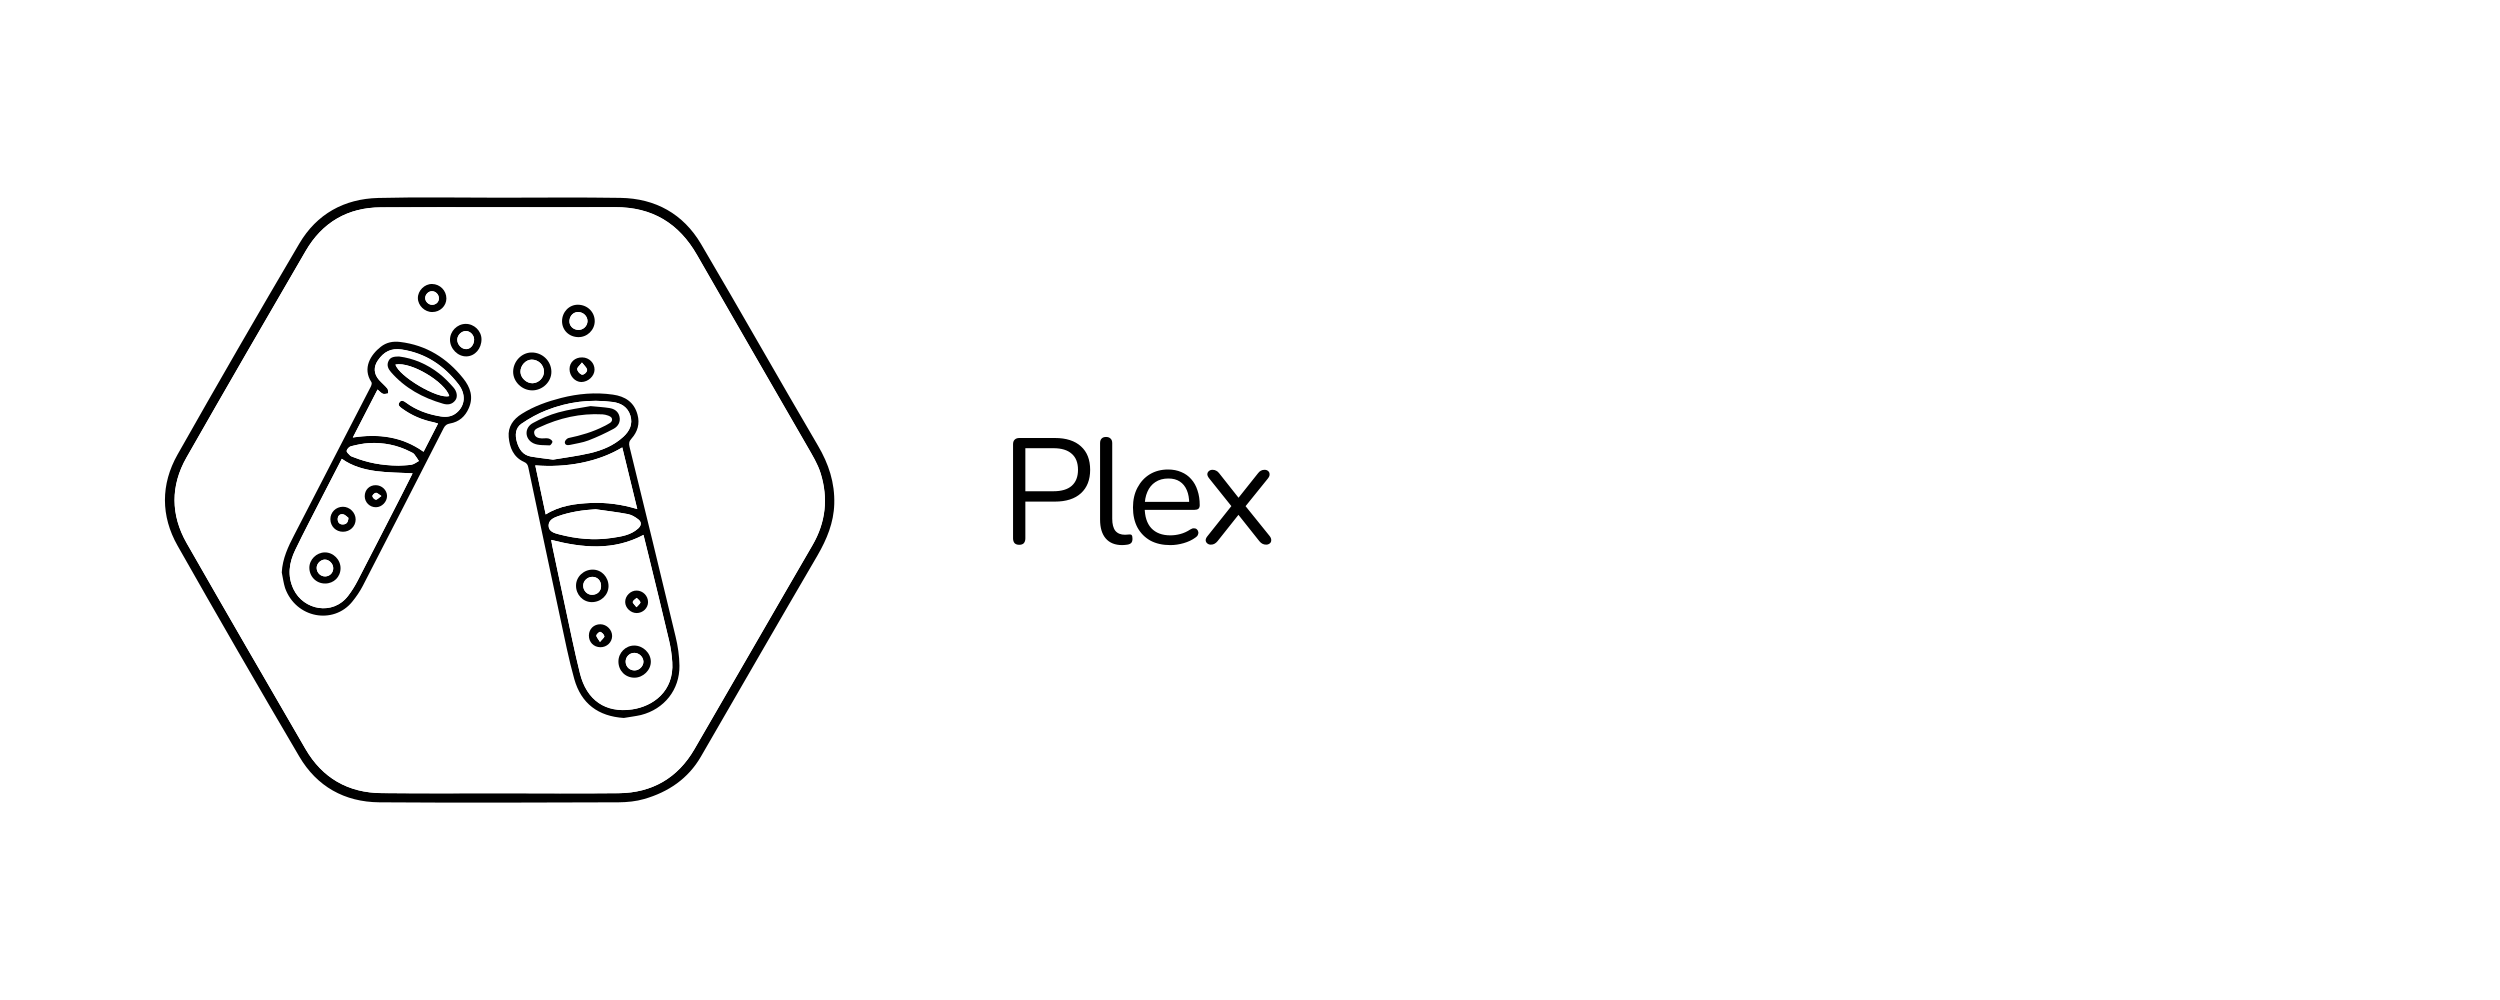 <svg xmlns="http://www.w3.org/2000/svg" fill="none" viewBox="0 0 200 80" height="80" width="200">
<rect fill="white" height="80" width="200"></rect>
<g clip-path="url(#clip0_338_260)">
<path fill="white" d="M0 0C26.667 0 53.326 0 80 0C80 26.659 80 53.326 80 80C53.341 80 26.667 80 0 80C0 53.341 0 26.674 0 0ZM40.007 15.815C36.763 15.815 33.511 15.756 30.267 15.83C27.541 15.889 25.341 17.111 23.956 19.474C20.659 25.074 17.407 30.704 14.207 36.363C12.859 38.741 12.867 41.274 14.215 43.652C17.407 49.296 20.652 54.919 23.948 60.511C25.363 62.911 27.578 64.163 30.356 64.178C36.741 64.222 43.118 64.2 49.504 64.178C50.185 64.178 50.896 64.104 51.548 63.911C53.474 63.356 55.059 62.289 56.081 60.519C59.193 55.148 62.282 49.77 65.4 44.407C66.148 43.126 66.696 41.807 66.733 40.304C66.785 38.607 66.289 37.104 65.43 35.637C62.289 30.274 59.237 24.859 56.074 19.504C54.652 17.096 52.43 15.859 49.63 15.815C46.43 15.778 43.215 15.815 40.007 15.815Z"></path>
<path fill="black" d="M40.007 15.815C43.215 15.815 46.43 15.778 49.637 15.83C52.437 15.874 54.659 17.111 56.081 19.518C59.237 24.874 62.289 30.289 65.437 35.652C66.296 37.111 66.793 38.622 66.741 40.319C66.696 41.822 66.148 43.133 65.407 44.422C62.274 49.778 59.185 55.156 56.074 60.526C55.052 62.296 53.467 63.363 51.541 63.919C50.889 64.111 50.178 64.178 49.496 64.185C43.111 64.207 36.733 64.23 30.348 64.185C27.563 64.163 25.348 62.919 23.941 60.519C20.652 54.926 17.407 49.311 14.207 43.659C12.859 41.281 12.859 38.748 14.2 36.37C17.4 30.711 20.652 25.081 23.948 19.481C25.341 17.119 27.533 15.904 30.259 15.837C33.511 15.755 36.755 15.815 40.007 15.815ZM40.007 63.459C43.178 63.459 46.355 63.489 49.526 63.452C52.178 63.422 54.222 62.237 55.556 59.941C58.718 54.504 61.837 49.044 65.007 43.607C66.074 41.77 66.267 39.852 65.659 37.867C65.422 37.104 64.978 36.392 64.578 35.689C61.644 30.585 58.689 25.504 55.77 20.4C54.311 17.844 52.163 16.555 49.207 16.57C42.963 16.593 36.711 16.555 30.467 16.585C27.83 16.6 25.793 17.785 24.467 20.067C21.267 25.57 18.074 31.074 14.926 36.6C13.644 38.852 13.652 41.193 14.941 43.444C18.074 48.948 21.259 54.43 24.437 59.911C25.785 62.237 27.844 63.422 30.526 63.444C33.689 63.481 36.844 63.459 40.007 63.459Z"></path>
<path fill="white" d="M40.008 63.459C36.845 63.459 33.689 63.481 30.526 63.452C27.845 63.43 25.785 62.245 24.437 59.919C21.259 54.437 18.074 48.956 14.926 43.452C13.645 41.2 13.63 38.859 14.911 36.607C18.059 31.081 21.252 25.57 24.452 20.074C25.778 17.793 27.815 16.6 30.452 16.593C36.696 16.563 42.948 16.6 49.193 16.578C52.148 16.57 54.296 17.859 55.756 20.407C58.674 25.511 61.637 30.6 64.563 35.696C64.971 36.4 65.408 37.111 65.645 37.874C66.259 39.859 66.059 41.778 64.993 43.615C61.83 49.052 58.704 54.511 55.541 59.948C54.208 62.245 52.163 63.422 49.511 63.459C46.356 63.489 43.178 63.459 40.008 63.459ZM49.904 57.437C50.363 57.356 50.83 57.304 51.282 57.193C53.141 56.718 54.378 55.17 54.356 53.252C54.348 52.467 54.222 51.674 54.045 50.911C52.837 45.852 51.6 40.793 50.363 35.741C50.296 35.467 50.334 35.289 50.519 35.081C51.015 34.533 51.2 33.889 51 33.163C50.726 32.163 49.993 31.696 49.037 31.563C47.637 31.37 46.259 31.489 44.889 31.83C43.785 32.111 42.719 32.489 41.748 33.096C41.074 33.519 40.622 34.126 40.696 34.963C40.778 35.807 41.074 36.563 41.911 36.941C42.141 37.044 42.215 37.178 42.267 37.393C43.119 41.422 43.963 45.452 44.83 49.481C45.178 51.096 45.496 52.718 45.941 54.311C46.496 56.296 47.867 57.304 49.904 57.437ZM22.541 45.793C22.63 46.215 22.682 46.645 22.822 47.044C23.696 49.467 26.689 49.978 28.185 48.148C28.511 47.748 28.808 47.319 29.045 46.859C31.208 42.659 33.363 38.452 35.511 34.245C35.622 34.022 35.763 33.926 36.008 33.882C36.733 33.756 37.222 33.319 37.519 32.652C37.911 31.763 37.637 30.978 37.074 30.274C35.77 28.645 34.119 27.607 32.015 27.356C31.452 27.289 30.933 27.385 30.482 27.741C29.674 28.363 28.985 29.452 29.733 30.578C29.785 30.652 29.726 30.837 29.674 30.941C27.637 34.889 25.6 38.83 23.563 42.778C23.059 43.726 22.6 44.681 22.541 45.793ZM44.111 29.741C44.104 28.874 43.378 28.178 42.504 28.2C41.719 28.215 41.059 28.919 41.052 29.733C41.045 30.533 41.756 31.23 42.578 31.23C43.408 31.23 44.119 30.541 44.111 29.741ZM47.578 25.704C47.585 24.963 46.993 24.378 46.237 24.378C45.533 24.378 44.971 24.956 44.963 25.689C44.956 26.407 45.511 26.956 46.259 26.97C46.971 26.985 47.571 26.415 47.578 25.704ZM36 27.193C36.008 27.904 36.63 28.526 37.319 28.511C37.993 28.496 38.526 27.889 38.519 27.133C38.511 26.459 37.926 25.904 37.252 25.911C36.563 25.919 35.993 26.504 36 27.193ZM35.711 23.881C35.711 23.244 35.2 22.726 34.563 22.718C33.963 22.711 33.422 23.252 33.43 23.852C33.437 24.452 33.971 24.97 34.585 24.963C35.208 24.956 35.711 24.474 35.711 23.881ZM45.563 29.526C45.563 30.089 45.993 30.556 46.511 30.556C47.067 30.556 47.563 30.089 47.571 29.57C47.578 29.03 47.141 28.593 46.585 28.585C46 28.578 45.571 28.978 45.563 29.526Z"></path>
<path fill="black" d="M49.904 57.437C47.867 57.304 46.496 56.296 45.941 54.319C45.496 52.733 45.178 51.104 44.83 49.489C43.963 45.459 43.119 41.43 42.267 37.4C42.222 37.178 42.141 37.044 41.911 36.948C41.074 36.57 40.771 35.807 40.697 34.97C40.622 34.133 41.067 33.526 41.748 33.104C42.719 32.496 43.785 32.118 44.889 31.837C46.252 31.489 47.637 31.37 49.037 31.57C50 31.704 50.734 32.17 51 33.17C51.2 33.896 51.008 34.541 50.519 35.089C50.326 35.296 50.297 35.474 50.363 35.748C51.6 40.8 52.837 45.859 54.045 50.919C54.23 51.681 54.348 52.474 54.356 53.259C54.378 55.178 53.141 56.726 51.282 57.2C50.83 57.304 50.363 57.356 49.904 57.437ZM44.096 43.193C44.126 43.363 44.156 43.496 44.178 43.63C44.511 45.222 44.845 46.815 45.193 48.407C45.585 50.23 45.948 52.052 46.4 53.859C46.934 56.022 48.452 57.052 50.585 56.741C52.23 56.504 53.941 55.311 53.785 52.97C53.748 52.393 53.667 51.815 53.534 51.252C52.993 48.933 52.422 46.622 51.859 44.311C51.734 43.793 51.6 43.274 51.482 42.785C49.067 44.074 46.615 43.83 44.096 43.193ZM42.822 37.23C43.104 38.556 43.378 39.844 43.652 41.156C44.785 40.444 46.022 40.296 47.267 40.237C48.511 40.185 49.734 40.341 50.978 40.726C50.571 39.052 50.178 37.43 49.778 35.793C47.822 36.97 45.304 37.43 42.822 37.23ZM44.245 36.77C45.134 36.615 46.185 36.489 47.215 36.245C48.185 36.015 49.119 35.63 49.874 34.933C50.371 34.474 50.637 33.926 50.43 33.245C50.222 32.563 49.689 32.245 49.022 32.156C47.2 31.919 45.422 32.148 43.726 32.815C43.022 33.089 42.348 33.467 41.726 33.889C41.237 34.23 41.185 34.793 41.356 35.363C41.526 35.941 41.83 36.4 42.467 36.519C42.993 36.615 43.534 36.674 44.245 36.77ZM47.652 40.741C46.608 40.807 45.6 40.956 44.63 41.296C44.26 41.43 43.874 41.615 43.889 42.067C43.904 42.526 44.341 42.645 44.711 42.741C46.104 43.111 47.526 43.245 48.956 43.03C49.697 42.919 50.452 42.815 51.045 42.282C51.311 42.044 51.348 41.778 51.074 41.556C50.83 41.363 50.534 41.185 50.237 41.126C49.378 40.963 48.511 40.867 47.652 40.741Z"></path>
<path fill="black" d="M22.541 45.793C22.6 44.681 23.059 43.718 23.548 42.778C25.585 38.83 27.629 34.889 29.659 30.941C29.711 30.837 29.77 30.652 29.718 30.578C28.97 29.452 29.659 28.37 30.466 27.741C30.918 27.385 31.437 27.289 32 27.355C34.103 27.607 35.755 28.644 37.059 30.274C37.622 30.978 37.896 31.756 37.504 32.652C37.215 33.319 36.726 33.755 35.992 33.881C35.748 33.926 35.615 34.022 35.496 34.244C33.348 38.452 31.2 42.659 29.029 46.859C28.792 47.319 28.496 47.748 28.17 48.148C26.674 49.978 23.681 49.474 22.807 47.044C22.681 46.644 22.629 46.215 22.541 45.793ZM33.007 37.867C32.022 37.815 31.044 37.815 30.089 37.689C29.126 37.556 28.185 37.304 27.348 36.704C26.837 37.696 26.326 38.667 25.829 39.644C25.089 41.096 24.326 42.533 23.622 44C23.133 45.015 22.97 46.067 23.489 47.141C24.289 48.815 26.637 49.274 27.859 47.659C28.14 47.289 28.392 46.889 28.607 46.474C29.792 44.185 30.963 41.889 32.141 39.593C32.437 39 32.733 38.407 33.007 37.867ZM35.044 33.881C34.911 33.844 34.807 33.815 34.696 33.793C33.778 33.607 32.933 33.252 32.17 32.696C31.992 32.563 31.785 32.437 31.948 32.2C32.103 31.963 32.311 32.089 32.489 32.222C33.311 32.83 34.244 33.156 35.244 33.319C35.711 33.392 36.155 33.348 36.533 33.022C37.215 32.444 37.289 31.533 36.666 30.741C35.511 29.252 34.052 28.274 32.148 27.97C31.267 27.83 30.696 28.163 30.229 28.837C29.866 29.37 29.896 29.911 30.318 30.4C30.526 30.637 30.785 30.844 30.985 31.089C31.059 31.178 31.037 31.348 31.052 31.481C30.911 31.496 30.748 31.555 30.629 31.511C30.481 31.452 30.363 31.304 30.2 31.17C29.541 32.444 28.896 33.696 28.222 35.007C30.303 34.681 32.185 34.941 33.881 36.148C34.274 35.385 34.652 34.644 35.044 33.881ZM31.881 37.252C32.089 37.237 32.511 37.237 32.926 37.17C33.133 37.133 33.318 36.978 33.511 36.874C33.385 36.689 33.274 36.496 33.133 36.326C33.059 36.237 32.933 36.193 32.822 36.133C31.785 35.6 30.681 35.385 29.533 35.444C29.044 35.467 28.555 35.578 28.081 35.696C27.941 35.733 27.755 35.919 27.733 36.059C27.718 36.17 27.904 36.326 28.015 36.444C28.081 36.511 28.185 36.533 28.281 36.57C29.37 37.007 30.496 37.237 31.881 37.252Z"></path>
<path fill="black" d="M44.111 29.741C44.118 30.541 43.407 31.23 42.578 31.23C41.755 31.23 41.044 30.533 41.052 29.733C41.059 28.919 41.718 28.215 42.504 28.2C43.378 28.178 44.104 28.874 44.111 29.741ZM41.637 29.748C41.644 30.23 42.126 30.674 42.615 30.659C43.111 30.637 43.526 30.207 43.519 29.718C43.511 29.193 43.074 28.77 42.541 28.77C42.059 28.77 41.622 29.237 41.637 29.748Z"></path>
<path fill="black" d="M47.578 25.704C47.57 26.407 46.97 26.985 46.259 26.97C45.511 26.956 44.963 26.407 44.963 25.689C44.97 24.956 45.533 24.37 46.237 24.378C47 24.385 47.585 24.97 47.578 25.704ZM46.252 26.393C46.652 26.407 46.992 26.096 47 25.696C47.007 25.311 46.681 24.978 46.274 24.963C45.889 24.948 45.585 25.244 45.556 25.652C45.526 26.052 45.822 26.37 46.252 26.393Z"></path>
<path fill="black" d="M36 27.193C35.993 26.504 36.563 25.919 37.252 25.911C37.926 25.904 38.511 26.467 38.519 27.133C38.526 27.889 37.993 28.496 37.319 28.511C36.63 28.533 36.008 27.904 36 27.193ZM37.274 26.482C36.919 26.482 36.585 26.807 36.585 27.17C36.578 27.563 36.919 27.926 37.296 27.933C37.645 27.933 37.933 27.585 37.933 27.163C37.926 26.807 37.615 26.489 37.274 26.482Z"></path>
<path fill="black" d="M35.711 23.881C35.711 24.474 35.208 24.963 34.585 24.963C33.978 24.97 33.437 24.445 33.43 23.852C33.422 23.252 33.963 22.711 34.563 22.719C35.2 22.726 35.711 23.244 35.711 23.881ZM34.563 24.385C34.874 24.385 35.111 24.163 35.111 23.867C35.111 23.556 34.852 23.296 34.556 23.296C34.274 23.296 34.022 23.556 34.015 23.845C34.015 24.119 34.282 24.378 34.563 24.385Z"></path>
<path fill="black" d="M45.563 29.526C45.563 28.978 46 28.578 46.578 28.593C47.133 28.6 47.57 29.037 47.563 29.578C47.556 30.089 47.059 30.555 46.504 30.563C46 30.555 45.563 30.081 45.563 29.526ZM46.556 29C46.37 29.244 46.163 29.4 46.178 29.533C46.193 29.689 46.363 29.889 46.519 29.963C46.696 30.044 47.022 29.733 46.963 29.548C46.911 29.378 46.748 29.252 46.556 29Z"></path>
<path fill="white" d="M44.096 43.193C46.615 43.83 49.067 44.074 51.474 42.8C51.593 43.282 51.726 43.8 51.852 44.326C52.415 46.637 52.985 48.948 53.526 51.267C53.659 51.83 53.741 52.407 53.778 52.985C53.926 55.319 52.215 56.511 50.578 56.756C48.444 57.067 46.933 56.037 46.392 53.874C45.948 52.067 45.578 50.245 45.185 48.422C44.844 46.83 44.511 45.237 44.17 43.645C44.148 43.496 44.126 43.363 44.096 43.193ZM48.681 46.896C48.689 46.17 48.133 45.578 47.429 45.563C46.704 45.548 46.081 46.133 46.074 46.837C46.074 47.563 46.63 48.156 47.326 48.163C48.074 48.178 48.674 47.608 48.681 46.896ZM49.474 52.919C49.474 53.652 50.029 54.208 50.755 54.208C51.452 54.208 52.074 53.6 52.067 52.919C52.059 52.23 51.437 51.637 50.741 51.637C50.044 51.652 49.474 52.222 49.474 52.919ZM47.111 50.83C47.104 51.363 47.496 51.77 48.022 51.778C48.533 51.785 48.956 51.385 48.963 50.889C48.97 50.393 48.533 49.948 48.029 49.941C47.511 49.941 47.118 50.319 47.111 50.83ZM50.933 49.044C51.422 49.044 51.844 48.645 51.844 48.163C51.844 47.659 51.437 47.245 50.933 47.237C50.444 47.23 50.007 47.667 50.015 48.156C50.022 48.63 50.459 49.044 50.933 49.044Z"></path>
<path fill="white" d="M42.822 37.23C45.304 37.43 47.83 36.97 49.785 35.793C50.185 37.43 50.578 39.052 50.985 40.726C49.741 40.348 48.519 40.185 47.274 40.237C46.03 40.289 44.793 40.444 43.659 41.156C43.378 39.844 43.104 38.556 42.822 37.23Z"></path>
<path fill="white" d="M44.245 36.77C43.533 36.674 43 36.622 42.467 36.526C41.83 36.407 41.526 35.948 41.356 35.37C41.185 34.8 41.23 34.23 41.726 33.896C42.348 33.467 43.022 33.096 43.726 32.822C45.43 32.148 47.2 31.919 49.022 32.163C49.689 32.252 50.222 32.57 50.43 33.252C50.637 33.933 50.37 34.481 49.874 34.941C49.119 35.637 48.193 36.022 47.215 36.252C46.185 36.489 45.133 36.615 44.245 36.77ZM47.245 32.489C46.452 32.637 45.541 32.748 44.667 32.985C43.963 33.178 43.274 33.489 42.63 33.837C41.933 34.215 41.963 35.126 42.681 35.459C43.059 35.637 43.533 35.6 43.97 35.622C44.044 35.622 44.208 35.407 44.193 35.319C44.178 35.222 44.008 35.104 43.889 35.074C43.711 35.037 43.519 35.074 43.341 35.067C43.067 35.052 42.807 34.985 42.741 34.674C42.681 34.37 42.948 34.274 43.148 34.178C44.748 33.422 46.43 33.037 48.2 33.141C48.467 33.156 48.889 33.281 48.948 33.459C49.059 33.792 48.645 33.896 48.407 34.052C48.385 34.067 48.363 34.067 48.341 34.081C47.437 34.548 46.467 34.83 45.474 35.037C45.356 35.059 45.185 35.252 45.185 35.363C45.185 35.6 45.385 35.637 45.593 35.585C46.081 35.474 46.6 35.407 47.067 35.23C47.763 34.963 48.452 34.644 49.104 34.289C49.452 34.104 49.652 33.748 49.556 33.311C49.459 32.896 49.141 32.696 48.756 32.637C48.296 32.57 47.83 32.548 47.245 32.489Z"></path>
<path fill="white" d="M47.652 40.741C48.519 40.867 49.385 40.97 50.237 41.133C50.533 41.193 50.83 41.37 51.074 41.563C51.348 41.785 51.311 42.044 51.045 42.289C50.452 42.822 49.697 42.926 48.956 43.037C47.519 43.252 46.104 43.111 44.711 42.748C44.341 42.652 43.904 42.533 43.889 42.074C43.874 41.63 44.26 41.437 44.63 41.304C45.6 40.956 46.608 40.8 47.652 40.741Z"></path>
<path fill="white" d="M33.008 37.867C32.733 38.415 32.437 39.007 32.133 39.593C30.956 41.889 29.785 44.185 28.6 46.474C28.385 46.889 28.133 47.289 27.852 47.659C26.622 49.274 24.282 48.815 23.482 47.141C22.971 46.067 23.126 45.015 23.615 44C24.326 42.533 25.082 41.096 25.822 39.645C26.319 38.667 26.83 37.696 27.341 36.704C28.178 37.304 29.126 37.556 30.082 37.689C31.044 37.815 32.022 37.807 33.008 37.867ZM26.015 46.681C26.711 46.674 27.244 46.156 27.244 45.474C27.252 44.778 26.667 44.185 25.985 44.2C25.319 44.207 24.756 44.77 24.748 45.422C24.741 46.133 25.304 46.689 26.015 46.681ZM27.437 42.541C28.015 42.541 28.452 42.111 28.459 41.548C28.459 41.015 27.985 40.533 27.445 40.533C26.882 40.533 26.43 40.978 26.437 41.533C26.437 42.111 26.867 42.541 27.437 42.541ZM29.178 39.696C29.178 40.185 29.578 40.585 30.082 40.578C30.556 40.57 30.978 40.141 30.971 39.667C30.963 39.207 30.556 38.822 30.074 38.815C29.556 38.807 29.178 39.185 29.178 39.696Z"></path>
<path fill="white" d="M35.044 33.882C34.652 34.644 34.274 35.385 33.889 36.133C32.193 34.926 30.311 34.674 28.23 34.993C28.911 33.681 29.548 32.43 30.207 31.155C30.378 31.296 30.489 31.437 30.637 31.496C30.755 31.541 30.918 31.482 31.059 31.467C31.037 31.333 31.067 31.163 30.992 31.074C30.793 30.83 30.541 30.622 30.326 30.385C29.904 29.904 29.866 29.355 30.237 28.822C30.696 28.148 31.274 27.822 32.155 27.956C34.059 28.252 35.518 29.237 36.674 30.726C37.296 31.526 37.222 32.437 36.541 33.007C36.155 33.326 35.718 33.378 35.252 33.304C34.252 33.141 33.318 32.815 32.496 32.207C32.318 32.074 32.111 31.956 31.955 32.185C31.8 32.422 32 32.548 32.178 32.681C32.941 33.237 33.785 33.593 34.704 33.778C34.807 33.807 34.911 33.844 35.044 33.882ZM31.918 28.518C31.518 28.518 31.23 28.578 31.081 28.881C30.918 29.215 31.059 29.511 31.274 29.763C32.392 31.052 33.83 31.83 35.444 32.296C35.822 32.407 36.185 32.363 36.437 32.007C36.622 31.748 36.57 31.326 36.267 30.985C35.911 30.593 35.541 30.207 35.133 29.881C34.163 29.119 33.059 28.659 31.918 28.518Z"></path>
<path fill="white" d="M31.881 37.252C30.496 37.237 29.37 37.007 28.281 36.578C28.192 36.541 28.081 36.511 28.015 36.452C27.896 36.333 27.711 36.178 27.733 36.067C27.756 35.926 27.933 35.733 28.081 35.704C28.555 35.585 29.044 35.481 29.533 35.452C30.681 35.393 31.793 35.615 32.822 36.141C32.933 36.2 33.059 36.244 33.133 36.333C33.274 36.504 33.385 36.696 33.511 36.882C33.319 36.985 33.133 37.141 32.926 37.178C32.511 37.244 32.089 37.237 31.881 37.252Z"></path>
<path fill="white" d="M41.637 29.748C41.629 29.244 42.059 28.77 42.541 28.77C43.074 28.77 43.504 29.193 43.518 29.718C43.526 30.207 43.111 30.637 42.615 30.659C42.118 30.674 41.644 30.23 41.637 29.748Z"></path>
<path fill="white" d="M46.252 26.393C45.83 26.37 45.526 26.052 45.556 25.652C45.585 25.244 45.889 24.948 46.274 24.963C46.682 24.978 47.008 25.304 47 25.696C46.985 26.096 46.652 26.407 46.252 26.393Z"></path>
<path fill="white" d="M37.274 26.481C37.615 26.481 37.926 26.8 37.926 27.155C37.926 27.578 37.637 27.926 37.289 27.926C36.911 27.926 36.57 27.555 36.578 27.163C36.593 26.807 36.919 26.481 37.274 26.481Z"></path>
<path fill="white" d="M34.563 24.385C34.274 24.385 34.015 24.126 34.015 23.844C34.015 23.555 34.274 23.296 34.555 23.296C34.859 23.296 35.111 23.555 35.111 23.867C35.118 24.163 34.881 24.385 34.563 24.385Z"></path>
<path fill="white" d="M46.555 29C46.748 29.252 46.911 29.378 46.963 29.548C47.022 29.733 46.696 30.037 46.518 29.963C46.363 29.896 46.185 29.696 46.178 29.533C46.163 29.4 46.37 29.244 46.555 29Z"></path>
<path fill="black" d="M48.682 46.896C48.674 47.607 48.074 48.178 47.334 48.17C46.637 48.163 46.074 47.57 46.082 46.844C46.082 46.141 46.704 45.556 47.437 45.57C48.126 45.578 48.682 46.163 48.682 46.896ZM47.363 47.585C47.793 47.585 48.096 47.289 48.089 46.874C48.082 46.444 47.785 46.141 47.378 46.148C46.985 46.156 46.659 46.474 46.659 46.844C46.652 47.252 46.971 47.585 47.363 47.585Z"></path>
<path fill="black" d="M49.474 52.919C49.474 52.222 50.044 51.644 50.741 51.644C51.437 51.644 52.059 52.237 52.067 52.926C52.074 53.607 51.452 54.215 50.756 54.215C50.03 54.215 49.474 53.659 49.474 52.919ZM50.733 52.23C50.348 52.237 50.037 52.563 50.052 52.956C50.067 53.355 50.378 53.644 50.778 53.637C51.156 53.63 51.489 53.281 51.474 52.919C51.459 52.541 51.119 52.222 50.733 52.23Z"></path>
<path fill="black" d="M47.111 50.83C47.118 50.319 47.511 49.933 48.037 49.941C48.541 49.948 48.978 50.393 48.97 50.889C48.963 51.385 48.541 51.785 48.029 51.778C47.489 51.77 47.103 51.37 47.111 50.83ZM48 51.356C48.178 51.126 48.363 50.993 48.348 50.896C48.318 50.756 48.163 50.593 48.022 50.548C47.955 50.526 47.726 50.726 47.711 50.837C47.703 50.963 47.852 51.111 48 51.356Z"></path>
<path fill="black" d="M50.933 49.044C50.452 49.044 50.022 48.63 50.015 48.163C50.007 47.674 50.444 47.237 50.933 47.245C51.437 47.252 51.844 47.667 51.844 48.17C51.844 48.645 51.43 49.044 50.933 49.044ZM50.918 48.578C51.074 48.393 51.252 48.267 51.23 48.178C51.207 48.052 51.037 47.948 50.933 47.83C50.822 47.941 50.652 48.03 50.622 48.156C50.607 48.252 50.778 48.385 50.918 48.578Z"></path>
<path fill="black" d="M47.244 32.489C47.83 32.548 48.296 32.57 48.755 32.644C49.141 32.704 49.459 32.904 49.556 33.319C49.659 33.748 49.452 34.104 49.104 34.296C48.444 34.652 47.763 34.97 47.067 35.237C46.6 35.415 46.089 35.481 45.593 35.593C45.385 35.637 45.185 35.607 45.185 35.37C45.185 35.259 45.355 35.074 45.474 35.044C46.467 34.837 47.437 34.556 48.341 34.089C48.363 34.074 48.385 34.074 48.407 34.059C48.644 33.904 49.059 33.8 48.948 33.467C48.889 33.289 48.467 33.163 48.2 33.148C46.43 33.052 44.748 33.437 43.148 34.185C42.941 34.282 42.674 34.378 42.741 34.681C42.8 34.985 43.067 35.059 43.341 35.074C43.526 35.081 43.718 35.037 43.889 35.081C44.007 35.111 44.178 35.23 44.193 35.326C44.207 35.415 44.044 35.637 43.97 35.63C43.533 35.607 43.059 35.644 42.681 35.467C41.963 35.126 41.933 34.222 42.63 33.844C43.274 33.489 43.963 33.185 44.667 32.993C45.541 32.748 46.452 32.637 47.244 32.489Z"></path>
<path fill="black" d="M26.015 46.681C25.304 46.689 24.748 46.126 24.748 45.415C24.748 44.763 25.318 44.2 25.985 44.193C26.667 44.185 27.252 44.778 27.244 45.467C27.237 46.156 26.704 46.681 26.015 46.681ZM26.659 45.444C26.652 45.081 26.318 44.755 25.97 44.77C25.622 44.785 25.318 45.111 25.333 45.452C25.348 45.83 25.652 46.126 26.022 46.118C26.392 46.104 26.667 45.815 26.659 45.444Z"></path>
<path fill="black" d="M27.437 42.541C26.874 42.541 26.437 42.111 26.43 41.541C26.422 40.985 26.874 40.541 27.437 40.541C27.978 40.541 28.452 41.015 28.452 41.556C28.452 42.104 28.008 42.541 27.437 42.541ZM27.874 41.43C27.77 41.356 27.622 41.178 27.445 41.141C27.2 41.096 27.015 41.267 27.015 41.533C27.015 41.785 27.148 41.963 27.43 41.956C27.674 41.948 27.852 41.83 27.874 41.43Z"></path>
<path fill="black" d="M29.178 39.696C29.178 39.185 29.555 38.807 30.067 38.815C30.548 38.822 30.956 39.207 30.963 39.667C30.97 40.141 30.548 40.578 30.074 40.578C29.578 40.585 29.178 40.185 29.178 39.696ZM30.511 39.681C30.296 39.548 30.178 39.407 30.067 39.422C29.963 39.43 29.785 39.6 29.793 39.689C29.8 39.8 29.963 39.963 30.067 39.97C30.178 39.978 30.296 39.83 30.511 39.681Z"></path>
<path fill="black" d="M31.919 28.519C33.059 28.659 34.163 29.126 35.133 29.881C35.548 30.207 35.919 30.593 36.267 30.985C36.571 31.326 36.622 31.748 36.437 32.007C36.185 32.363 35.815 32.407 35.445 32.296C33.83 31.83 32.393 31.052 31.274 29.763C31.052 29.511 30.919 29.215 31.082 28.881C31.222 28.57 31.519 28.519 31.919 28.519ZM35.941 31.681C35.615 30.585 32.896 28.911 31.637 29.163C31.911 30.111 35.059 31.97 35.941 31.681Z"></path>
<path fill="white" d="M47.363 47.585C46.97 47.585 46.652 47.252 46.652 46.844C46.659 46.474 46.985 46.163 47.37 46.148C47.785 46.141 48.081 46.437 48.081 46.874C48.089 47.282 47.793 47.578 47.363 47.585Z"></path>
<path fill="white" d="M50.733 52.23C51.111 52.222 51.452 52.541 51.474 52.911C51.489 53.274 51.156 53.622 50.778 53.63C50.378 53.637 50.067 53.348 50.052 52.948C50.037 52.563 50.348 52.237 50.733 52.23Z"></path>
<path fill="white" d="M48 51.356C47.852 51.111 47.704 50.963 47.711 50.837C47.719 50.726 47.956 50.519 48.022 50.548C48.163 50.6 48.319 50.756 48.348 50.896C48.37 50.993 48.185 51.126 48 51.356Z"></path>
<path fill="white" d="M50.918 48.578C50.778 48.385 50.607 48.252 50.622 48.156C50.644 48.03 50.822 47.933 50.933 47.83C51.037 47.941 51.207 48.044 51.229 48.178C51.252 48.267 51.074 48.393 50.918 48.578Z"></path>
<path fill="white" d="M26.659 45.444C26.666 45.815 26.392 46.104 26.022 46.111C25.652 46.118 25.34 45.83 25.333 45.444C25.326 45.104 25.629 44.785 25.97 44.763C26.318 44.755 26.652 45.081 26.659 45.444Z"></path>
<path fill="white" d="M27.874 41.43C27.852 41.837 27.681 41.948 27.43 41.956C27.155 41.963 27.022 41.785 27.015 41.533C27.015 41.267 27.192 41.096 27.444 41.141C27.615 41.17 27.763 41.348 27.874 41.43Z"></path>
<path fill="white" d="M30.511 39.681C30.296 39.83 30.178 39.985 30.067 39.978C29.963 39.97 29.8 39.8 29.793 39.696C29.785 39.607 29.963 39.437 30.067 39.43C30.171 39.407 30.296 39.548 30.511 39.681Z"></path>
<path fill="white" d="M35.941 31.681C35.059 31.97 31.911 30.111 31.637 29.163C32.897 28.911 35.622 30.585 35.941 31.681Z"></path>
</g>
<path fill="black" d="M81.536 43.584C81.376 43.584 81.252 43.54 81.164 43.452C81.084 43.356 81.044 43.228 81.044 43.068V35.544C81.044 35.376 81.088 35.252 81.176 35.172C81.264 35.084 81.388 35.04 81.548 35.04H84.392C85.296 35.04 85.992 35.264 86.48 35.712C86.968 36.152 87.212 36.776 87.212 37.584C87.212 38.384 86.968 39.008 86.48 39.456C85.992 39.904 85.296 40.128 84.392 40.128H82.028V43.068C82.028 43.228 81.988 43.356 81.908 43.452C81.828 43.54 81.704 43.584 81.536 43.584ZM82.028 39.3H84.272C84.92 39.3 85.408 39.156 85.736 38.868C86.072 38.572 86.24 38.144 86.24 37.584C86.24 37.016 86.072 36.588 85.736 36.3C85.408 36.004 84.92 35.856 84.272 35.856H82.028V39.3ZM89.782 43.608C89.206 43.608 88.766 43.432 88.462 43.08C88.158 42.728 88.006 42.224 88.006 41.568V35.448C88.006 35.288 88.046 35.168 88.126 35.088C88.206 35 88.326 34.956 88.486 34.956C88.638 34.956 88.758 35 88.846 35.088C88.934 35.168 88.978 35.288 88.978 35.448V41.496C88.978 41.928 89.062 42.252 89.23 42.468C89.406 42.676 89.662 42.78 89.998 42.78C90.07 42.78 90.134 42.776 90.19 42.768C90.246 42.76 90.302 42.756 90.358 42.756C90.446 42.748 90.506 42.768 90.538 42.816C90.578 42.864 90.598 42.96 90.598 43.104C90.598 43.248 90.566 43.356 90.502 43.428C90.438 43.5 90.334 43.548 90.19 43.572C90.126 43.58 90.058 43.588 89.986 43.596C89.914 43.604 89.846 43.608 89.782 43.608ZM93.626 43.608C93.01 43.608 92.478 43.488 92.03 43.248C91.59 43 91.246 42.652 90.998 42.204C90.758 41.756 90.638 41.22 90.638 40.596C90.638 39.988 90.758 39.46 90.998 39.012C91.238 38.556 91.566 38.2 91.982 37.944C92.406 37.688 92.894 37.56 93.446 37.56C93.838 37.56 94.19 37.628 94.502 37.764C94.814 37.892 95.078 38.08 95.294 38.328C95.518 38.576 95.686 38.876 95.798 39.228C95.918 39.58 95.978 39.976 95.978 40.416C95.978 40.544 95.942 40.64 95.87 40.704C95.798 40.76 95.694 40.788 95.558 40.788H91.382V40.152H95.33L95.138 40.308C95.138 39.876 95.074 39.512 94.946 39.216C94.818 38.912 94.63 38.68 94.382 38.52C94.142 38.36 93.838 38.28 93.47 38.28C93.062 38.28 92.714 38.376 92.426 38.568C92.146 38.752 91.934 39.012 91.79 39.348C91.646 39.676 91.574 40.06 91.574 40.5V40.572C91.574 41.308 91.75 41.868 92.102 42.252C92.462 42.636 92.97 42.828 93.626 42.828C93.898 42.828 94.166 42.792 94.43 42.72C94.702 42.648 94.966 42.528 95.222 42.36C95.334 42.288 95.434 42.256 95.522 42.264C95.618 42.264 95.694 42.292 95.75 42.348C95.806 42.396 95.842 42.46 95.858 42.54C95.882 42.612 95.874 42.692 95.834 42.78C95.802 42.868 95.734 42.944 95.63 43.008C95.366 43.2 95.054 43.348 94.694 43.452C94.334 43.556 93.978 43.608 93.626 43.608ZM96.862 43.572C96.758 43.572 96.666 43.54 96.586 43.476C96.506 43.412 96.462 43.328 96.454 43.224C96.454 43.112 96.506 42.996 96.61 42.876L98.71 40.236V40.74L96.742 38.28C96.638 38.152 96.586 38.036 96.586 37.932C96.594 37.828 96.638 37.744 96.718 37.68C96.798 37.616 96.89 37.584 96.994 37.584C97.114 37.584 97.214 37.608 97.294 37.656C97.382 37.696 97.462 37.764 97.534 37.86L99.25 40.032H98.914L100.642 37.86C100.714 37.764 100.79 37.696 100.87 37.656C100.95 37.608 101.05 37.584 101.17 37.584C101.282 37.584 101.374 37.616 101.446 37.68C101.526 37.744 101.566 37.832 101.566 37.944C101.574 38.048 101.526 38.164 101.422 38.292L99.466 40.716V40.272L101.566 42.876C101.662 42.996 101.706 43.112 101.698 43.224C101.698 43.328 101.658 43.412 101.578 43.476C101.498 43.54 101.402 43.572 101.29 43.572C101.178 43.572 101.078 43.548 100.99 43.5C100.91 43.46 100.83 43.392 100.75 43.296L98.902 40.968H99.25L97.402 43.296C97.33 43.384 97.25 43.452 97.162 43.5C97.082 43.548 96.982 43.572 96.862 43.572Z"></path>
<defs>
<clipPath id="clip0_338_260">
<rect fill="white" height="80" width="80"></rect>
</clipPath>
</defs>
</svg>
